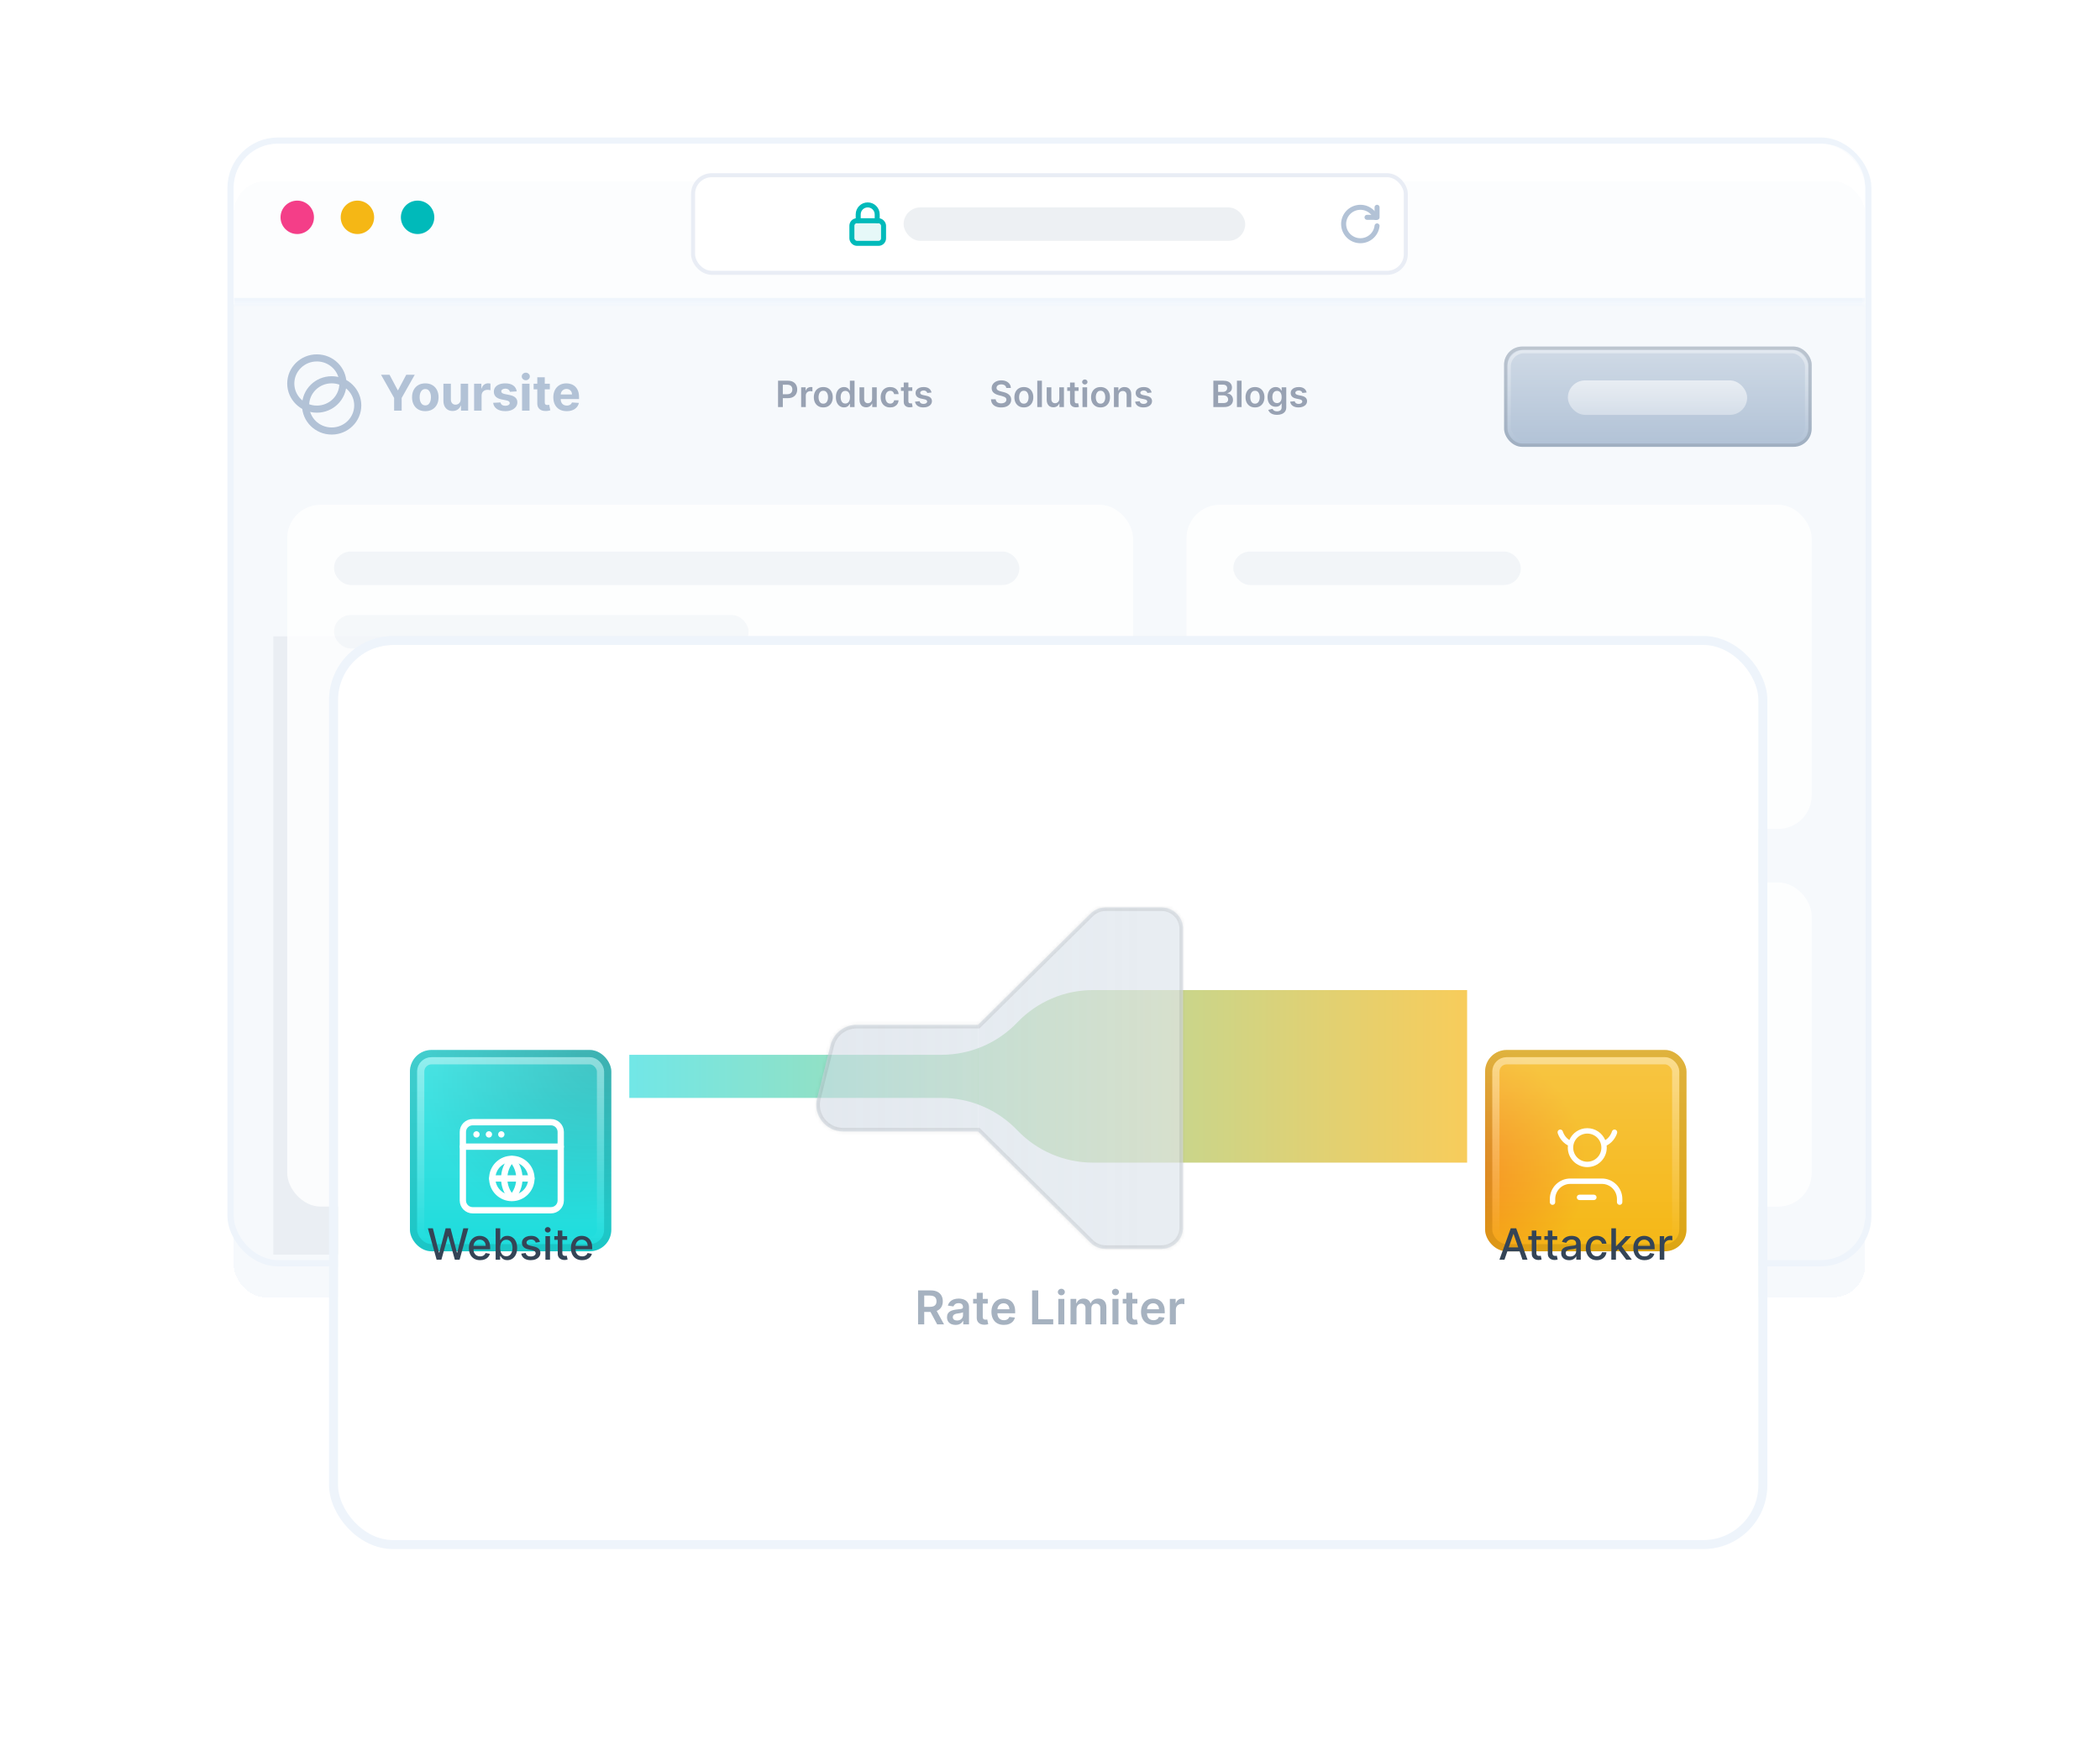 <svg width="584" height="484" viewBox="0 0 584 484" fill="none" xmlns="http://www.w3.org/2000/svg">
<g opacity="0.14" filter="url(#filter0_f_2247_3113)">
<path d="M471 177H76V349H111.835V207.498H440.222V349H471V177Z" fill="#465A71"/>
</g>
<g filter="url(#filter1_bd_2247_3113)">
<rect x="65" y="40" width="453.689" height="310.516" rx="8.974" fill="#EEF4FB" fill-opacity="0.5" shape-rendering="crispEdges"/>
</g>
<path d="M95.365 106.684C95.365 110.606 92.133 113.811 88.114 113.811C84.094 113.811 80.862 110.606 80.862 106.684C80.862 102.762 84.094 99.557 88.114 99.557C92.133 99.557 95.365 102.762 95.365 106.684Z" stroke="#B2C2D6" stroke-width="1.974"/>
<path d="M99.49 112.77C99.49 116.692 96.258 119.897 92.239 119.897C88.219 119.897 84.987 116.692 84.987 112.77C84.987 108.848 88.219 105.643 92.239 105.643C96.258 105.643 99.49 108.848 99.49 112.77Z" stroke="#B2C2D6" stroke-width="1.974"/>
<path d="M105.962 104.241H108.327L110.604 108.541H110.702L112.979 104.241H115.344L111.701 110.696V114.227H109.605V110.696L105.962 104.241ZM118.273 114.373C117.516 114.373 116.861 114.212 116.308 113.89C115.759 113.565 115.334 113.113 115.035 112.535C114.736 111.953 114.587 111.278 114.587 110.511C114.587 109.737 114.736 109.061 115.035 108.483C115.334 107.901 115.759 107.449 116.308 107.127C116.861 106.802 117.516 106.64 118.273 106.64C119.03 106.64 119.684 106.802 120.233 107.127C120.786 107.449 121.212 107.901 121.511 108.483C121.81 109.061 121.959 109.737 121.959 110.511C121.959 111.278 121.81 111.953 121.511 112.535C121.212 113.113 120.786 113.565 120.233 113.89C119.684 114.212 119.03 114.373 118.273 114.373ZM118.283 112.764C118.627 112.764 118.915 112.666 119.146 112.471C119.377 112.273 119.551 112.003 119.668 111.662C119.788 111.32 119.848 110.932 119.848 110.496C119.848 110.061 119.788 109.672 119.668 109.331C119.551 108.99 119.377 108.72 119.146 108.522C118.915 108.323 118.627 108.224 118.283 108.224C117.935 108.224 117.642 108.323 117.405 108.522C117.171 108.72 116.994 108.99 116.874 109.331C116.757 109.672 116.698 110.061 116.698 110.496C116.698 110.932 116.757 111.32 116.874 111.662C116.994 112.003 117.171 112.273 117.405 112.471C117.642 112.666 117.935 112.764 118.283 112.764ZM128.113 111.038V106.737H130.19V114.227H128.196V112.866H128.118C127.949 113.305 127.667 113.658 127.274 113.924C126.884 114.191 126.408 114.324 125.845 114.324C125.345 114.324 124.904 114.21 124.524 113.983C124.144 113.755 123.846 113.432 123.632 113.012C123.42 112.593 123.313 112.091 123.31 111.506V106.737H125.387V111.135C125.39 111.577 125.509 111.927 125.743 112.184C125.977 112.44 126.291 112.569 126.684 112.569C126.934 112.569 127.168 112.512 127.386 112.398C127.604 112.281 127.78 112.109 127.913 111.881C128.049 111.654 128.116 111.372 128.113 111.038ZM131.851 114.227V106.737H133.865V108.044H133.943C134.08 107.579 134.309 107.228 134.631 106.991C134.953 106.75 135.323 106.63 135.743 106.63C135.847 106.63 135.959 106.636 136.079 106.649C136.199 106.662 136.305 106.68 136.396 106.703V108.546C136.298 108.517 136.163 108.491 135.991 108.468C135.819 108.445 135.661 108.434 135.518 108.434C135.213 108.434 134.94 108.501 134.699 108.634C134.462 108.764 134.273 108.946 134.133 109.18C133.997 109.414 133.929 109.684 133.929 109.989V114.227H131.851ZM143.701 108.873L141.8 108.99C141.767 108.827 141.697 108.681 141.59 108.551C141.483 108.418 141.341 108.312 141.166 108.234C140.994 108.153 140.787 108.112 140.547 108.112C140.225 108.112 139.953 108.18 139.732 108.317C139.511 108.45 139.401 108.629 139.401 108.853C139.401 109.032 139.472 109.183 139.615 109.307C139.758 109.43 140.004 109.529 140.352 109.604L141.707 109.877C142.435 110.027 142.978 110.267 143.336 110.599C143.693 110.93 143.872 111.366 143.872 111.906C143.872 112.396 143.727 112.827 143.438 113.198C143.152 113.568 142.759 113.858 142.258 114.066C141.761 114.27 141.187 114.373 140.537 114.373C139.545 114.373 138.755 114.166 138.167 113.754C137.582 113.338 137.239 112.772 137.138 112.057L139.181 111.949C139.243 112.252 139.393 112.483 139.63 112.642C139.867 112.798 140.171 112.876 140.542 112.876C140.906 112.876 141.198 112.806 141.419 112.666C141.644 112.523 141.757 112.34 141.761 112.115C141.757 111.927 141.678 111.772 141.522 111.652C141.366 111.529 141.125 111.434 140.8 111.369L139.503 111.111C138.772 110.965 138.227 110.711 137.87 110.35C137.515 109.989 137.338 109.529 137.338 108.97C137.338 108.489 137.468 108.075 137.728 107.727C137.992 107.379 138.361 107.111 138.835 106.922C139.313 106.734 139.872 106.64 140.512 106.64C141.458 106.64 142.203 106.839 142.746 107.239C143.292 107.639 143.61 108.184 143.701 108.873ZM145.18 114.227V106.737H147.257V114.227H145.18ZM146.223 105.772C145.915 105.772 145.65 105.669 145.429 105.464C145.211 105.256 145.102 105.008 145.102 104.718C145.102 104.432 145.211 104.187 145.429 103.982C145.65 103.774 145.915 103.67 146.223 103.67C146.532 103.67 146.796 103.774 147.013 103.982C147.234 104.187 147.345 104.432 147.345 104.718C147.345 105.008 147.234 105.256 147.013 105.464C146.796 105.669 146.532 105.772 146.223 105.772ZM152.905 106.737V108.297H148.395V106.737H152.905ZM149.418 104.943H151.496V111.925C151.496 112.117 151.525 112.266 151.583 112.374C151.642 112.478 151.723 112.551 151.827 112.593C151.934 112.635 152.058 112.656 152.198 112.656C152.295 112.656 152.393 112.648 152.49 112.632C152.588 112.613 152.663 112.598 152.715 112.588L153.041 114.134C152.937 114.166 152.791 114.204 152.602 114.246C152.414 114.292 152.185 114.319 151.915 114.329C151.414 114.348 150.976 114.282 150.598 114.129C150.225 113.976 149.934 113.739 149.726 113.417C149.518 113.095 149.415 112.689 149.418 112.198V104.943ZM157.591 114.373C156.82 114.373 156.157 114.217 155.601 113.905C155.049 113.589 154.623 113.144 154.324 112.569C154.025 111.99 153.875 111.306 153.875 110.516C153.875 109.746 154.025 109.069 154.324 108.488C154.623 107.906 155.044 107.452 155.587 107.127C156.133 106.802 156.773 106.64 157.508 106.64C158.002 106.64 158.462 106.719 158.888 106.878C159.317 107.034 159.691 107.27 160.009 107.585C160.331 107.901 160.581 108.297 160.76 108.775C160.939 109.25 161.028 109.806 161.028 110.443V111.013H154.704V109.726H159.073C159.073 109.427 159.008 109.162 158.878 108.931C158.748 108.7 158.567 108.52 158.337 108.39C158.109 108.257 157.844 108.19 157.542 108.19C157.227 108.19 156.947 108.263 156.703 108.409C156.463 108.553 156.274 108.746 156.138 108.99C156.001 109.23 155.931 109.498 155.928 109.794V111.018C155.928 111.389 155.996 111.709 156.133 111.979C156.272 112.249 156.469 112.457 156.723 112.603C156.976 112.749 157.277 112.822 157.625 112.822C157.856 112.822 158.067 112.79 158.259 112.725C158.45 112.66 158.615 112.562 158.751 112.432C158.888 112.302 158.992 112.143 159.063 111.954L160.984 112.081C160.887 112.543 160.687 112.946 160.385 113.29C160.086 113.632 159.699 113.898 159.224 114.09C158.753 114.279 158.208 114.373 157.591 114.373Z" fill="#B2C2D6"/>
<path d="M216.373 113.227V105.905H219.119C219.681 105.905 220.153 106.01 220.534 106.219C220.918 106.429 221.208 106.718 221.403 107.085C221.601 107.449 221.7 107.864 221.7 108.329C221.7 108.798 221.601 109.215 221.403 109.58C221.205 109.945 220.913 110.232 220.527 110.442C220.141 110.649 219.666 110.753 219.101 110.753H217.281V109.662H218.922C219.251 109.662 219.52 109.605 219.73 109.491C219.94 109.376 220.095 109.219 220.195 109.019C220.297 108.819 220.348 108.589 220.348 108.329C220.348 108.069 220.297 107.84 220.195 107.642C220.095 107.444 219.939 107.291 219.726 107.181C219.517 107.069 219.246 107.013 218.915 107.013H217.699V113.227H216.373ZM222.795 113.227V107.735H224.05V108.65H224.107C224.207 108.333 224.378 108.089 224.622 107.918C224.867 107.744 225.147 107.657 225.462 107.657C225.533 107.657 225.613 107.66 225.701 107.667C225.792 107.672 225.867 107.68 225.926 107.692V108.883C225.872 108.864 225.785 108.847 225.666 108.833C225.549 108.816 225.436 108.808 225.326 108.808C225.09 108.808 224.878 108.859 224.69 108.962C224.504 109.062 224.357 109.201 224.25 109.38C224.143 109.559 224.089 109.765 224.089 109.998V113.227H222.795ZM228.955 113.334C228.419 113.334 227.954 113.216 227.561 112.98C227.168 112.744 226.863 112.414 226.646 111.99C226.431 111.565 226.324 111.07 226.324 110.502C226.324 109.935 226.431 109.438 226.646 109.012C226.863 108.585 227.168 108.254 227.561 108.018C227.954 107.782 228.419 107.664 228.955 107.664C229.492 107.664 229.956 107.782 230.35 108.018C230.743 108.254 231.047 108.585 231.261 109.012C231.478 109.438 231.587 109.935 231.587 110.502C231.587 111.07 231.478 111.565 231.261 111.99C231.047 112.414 230.743 112.744 230.35 112.98C229.956 113.216 229.492 113.334 228.955 113.334ZM228.963 112.297C229.253 112.297 229.497 112.217 229.692 112.058C229.887 111.895 230.033 111.679 230.128 111.407C230.226 111.135 230.275 110.832 230.275 110.499C230.275 110.163 230.226 109.859 230.128 109.587C230.033 109.313 229.887 109.095 229.692 108.933C229.497 108.771 229.253 108.69 228.963 108.69C228.665 108.69 228.417 108.771 228.219 108.933C228.024 109.095 227.877 109.313 227.779 109.587C227.684 109.859 227.636 110.163 227.636 110.499C227.636 110.832 227.684 111.135 227.779 111.407C227.877 111.679 228.024 111.895 228.219 112.058C228.417 112.217 228.665 112.297 228.963 112.297ZM234.723 113.323C234.292 113.323 233.905 113.212 233.565 112.991C233.224 112.769 232.954 112.447 232.757 112.025C232.559 111.603 232.46 111.091 232.46 110.488C232.46 109.878 232.56 109.363 232.76 108.944C232.963 108.522 233.236 108.204 233.579 107.989C233.922 107.772 234.305 107.664 234.727 107.664C235.048 107.664 235.313 107.719 235.52 107.828C235.728 107.935 235.892 108.065 236.014 108.218C236.135 108.368 236.229 108.51 236.296 108.643H236.35V105.905H237.647V113.227H236.375V112.361H236.296C236.229 112.495 236.133 112.637 236.006 112.787C235.88 112.935 235.713 113.061 235.506 113.166C235.299 113.271 235.038 113.323 234.723 113.323ZM235.084 112.261C235.358 112.261 235.592 112.187 235.785 112.04C235.978 111.889 236.124 111.681 236.224 111.414C236.325 111.147 236.375 110.836 236.375 110.481C236.375 110.126 236.325 109.817 236.224 109.555C236.127 109.293 235.981 109.089 235.788 108.944C235.598 108.798 235.363 108.726 235.084 108.726C234.796 108.726 234.555 108.801 234.362 108.951C234.169 109.101 234.023 109.308 233.926 109.573C233.828 109.837 233.779 110.14 233.779 110.481C233.779 110.824 233.828 111.13 233.926 111.4C234.026 111.667 234.172 111.878 234.365 112.032C234.561 112.185 234.8 112.261 235.084 112.261ZM242.526 110.917V107.735H243.821V113.227H242.566V112.251H242.509C242.385 112.558 242.181 112.809 241.897 113.005C241.616 113.2 241.269 113.298 240.857 113.298C240.497 113.298 240.179 113.218 239.902 113.059C239.628 112.896 239.414 112.662 239.259 112.354C239.104 112.044 239.026 111.67 239.026 111.232V107.735H240.321V111.031C240.321 111.379 240.416 111.656 240.607 111.861C240.797 112.066 241.048 112.168 241.357 112.168C241.548 112.168 241.733 112.122 241.912 112.029C242.09 111.936 242.237 111.798 242.351 111.614C242.468 111.428 242.526 111.196 242.526 110.917ZM247.547 113.334C246.999 113.334 246.528 113.213 246.135 112.973C245.744 112.732 245.442 112.4 245.23 111.975C245.02 111.549 244.915 111.058 244.915 110.502C244.915 109.945 245.023 109.452 245.237 109.026C245.452 108.597 245.754 108.263 246.145 108.025C246.539 107.784 247.003 107.664 247.54 107.664C247.985 107.664 248.38 107.746 248.723 107.91C249.069 108.073 249.344 108.303 249.549 108.6C249.754 108.896 249.871 109.242 249.899 109.637H248.662C248.612 109.373 248.493 109.152 248.305 108.976C248.119 108.797 247.87 108.708 247.557 108.708C247.293 108.708 247.061 108.779 246.86 108.922C246.66 109.063 246.504 109.265 246.392 109.53C246.282 109.794 246.228 110.111 246.228 110.481C246.228 110.855 246.282 111.177 246.392 111.446C246.502 111.713 246.655 111.919 246.853 112.065C247.053 112.208 247.288 112.279 247.557 112.279C247.748 112.279 247.919 112.243 248.069 112.172C248.221 112.098 248.349 111.992 248.451 111.854C248.554 111.715 248.624 111.547 248.662 111.35H249.899C249.868 111.738 249.754 112.083 249.556 112.383C249.358 112.681 249.089 112.914 248.748 113.084C248.407 113.25 248.007 113.334 247.547 113.334ZM253.704 107.735V108.736H250.547V107.735H253.704ZM251.326 106.42H252.621V111.575C252.621 111.749 252.647 111.882 252.699 111.975C252.754 112.066 252.826 112.128 252.914 112.161C253.002 112.195 253.1 112.211 253.207 112.211C253.288 112.211 253.362 112.205 253.429 112.193C253.498 112.181 253.55 112.171 253.586 112.161L253.804 113.173C253.735 113.197 253.636 113.223 253.507 113.252C253.381 113.28 253.226 113.297 253.042 113.302C252.718 113.311 252.426 113.262 252.167 113.155C251.907 113.045 251.701 112.876 251.548 112.647C251.398 112.419 251.324 112.133 251.326 111.789V106.42ZM259.048 109.187L257.868 109.315C257.835 109.196 257.776 109.084 257.693 108.979C257.612 108.875 257.502 108.79 257.364 108.726C257.226 108.661 257.056 108.629 256.856 108.629C256.587 108.629 256.36 108.687 256.177 108.804C255.996 108.921 255.906 109.072 255.909 109.258C255.906 109.418 255.965 109.548 256.084 109.648C256.206 109.748 256.406 109.83 256.685 109.895L257.621 110.095C258.141 110.207 258.527 110.384 258.78 110.627C259.035 110.871 259.163 111.189 259.166 111.582C259.163 111.928 259.062 112.233 258.862 112.497C258.664 112.759 258.389 112.964 258.036 113.112C257.683 113.26 257.278 113.334 256.82 113.334C256.148 113.334 255.607 113.193 255.197 112.912C254.787 112.628 254.543 112.234 254.464 111.729L255.726 111.607C255.784 111.855 255.905 112.042 256.091 112.168C256.277 112.295 256.519 112.358 256.817 112.358C257.124 112.358 257.371 112.295 257.557 112.168C257.745 112.042 257.839 111.886 257.839 111.7C257.839 111.543 257.779 111.413 257.657 111.31C257.538 111.208 257.352 111.129 257.099 111.074L256.163 110.878C255.636 110.768 255.246 110.583 254.994 110.324C254.741 110.061 254.616 109.73 254.618 109.33C254.616 108.991 254.708 108.698 254.893 108.45C255.082 108.2 255.343 108.007 255.676 107.871C256.012 107.733 256.4 107.664 256.838 107.664C257.482 107.664 257.988 107.801 258.358 108.075C258.73 108.349 258.96 108.72 259.048 109.187Z" fill="#98A2B3"/>
<path d="M279.831 107.918C279.797 107.605 279.657 107.362 279.409 107.188C279.163 107.014 278.844 106.927 278.451 106.927C278.174 106.927 277.937 106.969 277.739 107.052C277.541 107.136 277.39 107.249 277.285 107.392C277.18 107.535 277.127 107.698 277.124 107.882C277.124 108.034 277.159 108.167 277.228 108.279C277.3 108.391 277.396 108.486 277.518 108.565C277.639 108.641 277.774 108.705 277.922 108.758C278.069 108.81 278.218 108.854 278.368 108.89L279.055 109.062C279.331 109.126 279.597 109.213 279.852 109.323C280.11 109.432 280.34 109.57 280.542 109.737C280.747 109.904 280.909 110.106 281.028 110.341C281.147 110.577 281.207 110.854 281.207 111.171C281.207 111.6 281.097 111.978 280.878 112.304C280.659 112.628 280.342 112.882 279.927 113.066C279.515 113.247 279.016 113.337 278.429 113.337C277.86 113.337 277.365 113.249 276.946 113.073C276.528 112.896 276.202 112.639 275.966 112.301C275.732 111.962 275.606 111.55 275.587 111.064H276.892C276.911 111.319 276.99 111.531 277.128 111.7C277.266 111.869 277.446 111.996 277.668 112.079C277.892 112.162 278.142 112.204 278.419 112.204C278.707 112.204 278.96 112.161 279.176 112.075C279.396 111.987 279.567 111.866 279.691 111.711C279.815 111.553 279.878 111.37 279.881 111.16C279.878 110.97 279.822 110.812 279.713 110.688C279.603 110.562 279.449 110.457 279.251 110.374C279.056 110.288 278.827 110.212 278.565 110.145L277.732 109.93C277.129 109.775 276.652 109.541 276.302 109.226C275.954 108.909 275.78 108.488 275.78 107.964C275.78 107.533 275.897 107.155 276.13 106.831C276.366 106.507 276.687 106.255 277.092 106.076C277.497 105.895 277.956 105.805 278.469 105.805C278.988 105.805 279.443 105.895 279.834 106.076C280.227 106.255 280.536 106.504 280.76 106.824C280.984 107.141 281.1 107.505 281.107 107.918H279.831ZM284.728 113.334C284.191 113.334 283.727 113.216 283.333 112.98C282.94 112.744 282.635 112.414 282.418 111.99C282.204 111.565 282.096 111.07 282.096 110.502C282.096 109.935 282.204 109.438 282.418 109.012C282.635 108.585 282.94 108.254 283.333 108.018C283.727 107.782 284.191 107.664 284.728 107.664C285.264 107.664 285.729 107.782 286.122 108.018C286.515 108.254 286.819 108.585 287.034 109.012C287.25 109.438 287.359 109.935 287.359 110.502C287.359 111.07 287.25 111.565 287.034 111.99C286.819 112.414 286.515 112.744 286.122 112.98C285.729 113.216 285.264 113.334 284.728 113.334ZM284.735 112.297C285.026 112.297 285.269 112.217 285.464 112.058C285.66 111.895 285.805 111.679 285.9 111.407C285.998 111.135 286.047 110.832 286.047 110.499C286.047 110.163 285.998 109.859 285.9 109.587C285.805 109.313 285.66 109.095 285.464 108.933C285.269 108.771 285.026 108.69 284.735 108.69C284.437 108.69 284.189 108.771 283.991 108.933C283.796 109.095 283.649 109.313 283.551 109.587C283.456 109.859 283.408 110.163 283.408 110.499C283.408 110.832 283.456 111.135 283.551 111.407C283.649 111.679 283.796 111.895 283.991 112.058C284.189 112.217 284.437 112.297 284.735 112.297ZM289.751 105.905V113.227H288.457V105.905H289.751ZM294.582 110.917V107.735H295.876V113.227H294.622V112.251H294.564C294.44 112.558 294.237 112.809 293.953 113.005C293.672 113.2 293.325 113.298 292.913 113.298C292.553 113.298 292.235 113.218 291.958 113.059C291.684 112.896 291.47 112.662 291.315 112.354C291.16 112.044 291.082 111.67 291.082 111.232V107.735H292.376V111.031C292.376 111.379 292.472 111.656 292.662 111.861C292.853 112.066 293.103 112.168 293.413 112.168C293.604 112.168 293.789 112.122 293.967 112.029C294.146 111.936 294.293 111.798 294.407 111.614C294.524 111.428 294.582 111.196 294.582 110.917ZM299.949 107.735V108.736H296.793V107.735H299.949ZM297.572 106.42H298.866V111.575C298.866 111.749 298.892 111.882 298.945 111.975C299 112.066 299.071 112.128 299.159 112.161C299.247 112.195 299.345 112.211 299.452 112.211C299.533 112.211 299.607 112.205 299.674 112.193C299.743 112.181 299.796 112.171 299.831 112.161L300.049 113.173C299.98 113.197 299.881 113.223 299.753 113.252C299.626 113.28 299.471 113.297 299.288 113.302C298.964 113.311 298.672 113.262 298.412 113.155C298.152 113.045 297.946 112.876 297.794 112.647C297.643 112.419 297.57 112.133 297.572 111.789V106.42ZM301.032 113.227V107.735H302.326V113.227H301.032ZM301.682 106.956C301.477 106.956 301.301 106.888 301.153 106.752C301.005 106.614 300.932 106.448 300.932 106.255C300.932 106.06 301.005 105.894 301.153 105.758C301.301 105.62 301.477 105.551 301.682 105.551C301.89 105.551 302.066 105.62 302.211 105.758C302.359 105.894 302.433 106.06 302.433 106.255C302.433 106.448 302.359 106.614 302.211 106.752C302.066 106.888 301.89 106.956 301.682 106.956ZM306.052 113.334C305.516 113.334 305.051 113.216 304.658 112.98C304.264 112.744 303.959 112.414 303.743 111.99C303.528 111.565 303.421 111.07 303.421 110.502C303.421 109.935 303.528 109.438 303.743 109.012C303.959 108.585 304.264 108.254 304.658 108.018C305.051 107.782 305.516 107.664 306.052 107.664C306.588 107.664 307.053 107.782 307.446 108.018C307.84 108.254 308.143 108.585 308.358 109.012C308.575 109.438 308.683 109.935 308.683 110.502C308.683 111.07 308.575 111.565 308.358 111.99C308.143 112.414 307.84 112.744 307.446 112.98C307.053 113.216 306.588 113.334 306.052 113.334ZM306.059 112.297C306.35 112.297 306.593 112.217 306.788 112.058C306.984 111.895 307.129 111.679 307.225 111.407C307.322 111.135 307.371 110.832 307.371 110.499C307.371 110.163 307.322 109.859 307.225 109.587C307.129 109.313 306.984 109.095 306.788 108.933C306.593 108.771 306.35 108.69 306.059 108.69C305.761 108.69 305.513 108.771 305.316 108.933C305.12 109.095 304.974 109.313 304.876 109.587C304.78 109.859 304.733 110.163 304.733 110.499C304.733 110.832 304.78 111.135 304.876 111.407C304.974 111.679 305.12 111.895 305.316 112.058C305.513 112.217 305.761 112.297 306.059 112.297ZM311.076 110.009V113.227H309.782V107.735H311.019V108.668H311.083C311.209 108.361 311.411 108.117 311.687 107.935C311.966 107.754 312.31 107.664 312.72 107.664C313.099 107.664 313.429 107.745 313.711 107.907C313.994 108.069 314.214 108.304 314.369 108.611C314.526 108.919 314.603 109.292 314.601 109.73V113.227H313.307V109.93C313.307 109.563 313.211 109.276 313.021 109.069C312.832 108.861 312.571 108.758 312.238 108.758C312.011 108.758 311.81 108.808 311.634 108.908C311.46 109.006 311.323 109.147 311.222 109.333C311.125 109.519 311.076 109.744 311.076 110.009ZM320.257 109.187L319.077 109.315C319.044 109.196 318.985 109.084 318.902 108.979C318.821 108.875 318.711 108.79 318.573 108.726C318.435 108.661 318.265 108.629 318.065 108.629C317.796 108.629 317.569 108.687 317.386 108.804C317.205 108.921 317.115 109.072 317.118 109.258C317.115 109.418 317.174 109.548 317.293 109.648C317.414 109.748 317.615 109.83 317.894 109.895L318.83 110.095C319.35 110.207 319.736 110.384 319.989 110.627C320.244 110.871 320.372 111.189 320.375 111.582C320.372 111.928 320.271 112.233 320.071 112.497C319.873 112.759 319.598 112.964 319.245 113.112C318.892 113.26 318.487 113.334 318.029 113.334C317.357 113.334 316.816 113.193 316.406 112.912C315.996 112.628 315.752 112.234 315.673 111.729L316.935 111.607C316.993 111.855 317.114 112.042 317.3 112.168C317.486 112.295 317.728 112.358 318.026 112.358C318.333 112.358 318.58 112.295 318.766 112.168C318.954 112.042 319.048 111.886 319.048 111.7C319.048 111.543 318.987 111.413 318.866 111.31C318.747 111.208 318.561 111.129 318.308 111.074L317.372 110.878C316.845 110.768 316.455 110.583 316.203 110.324C315.95 110.061 315.825 109.73 315.827 109.33C315.825 108.991 315.917 108.698 316.102 108.45C316.291 108.2 316.552 108.007 316.885 107.871C317.221 107.733 317.609 107.664 318.047 107.664C318.691 107.664 319.197 107.801 319.567 108.075C319.938 108.349 320.168 108.72 320.257 109.187Z" fill="#98A2B3"/>
<path d="M337.427 113.227V105.905H340.23C340.759 105.905 341.199 105.988 341.549 106.155C341.902 106.32 342.165 106.545 342.339 106.831C342.516 107.117 342.604 107.441 342.604 107.803C342.604 108.101 342.547 108.356 342.432 108.568C342.318 108.778 342.164 108.948 341.971 109.079C341.778 109.211 341.562 109.305 341.324 109.362V109.433C341.584 109.448 341.833 109.528 342.071 109.673C342.312 109.816 342.508 110.019 342.661 110.281C342.814 110.543 342.89 110.86 342.89 111.232C342.89 111.611 342.798 111.951 342.614 112.254C342.431 112.554 342.155 112.792 341.785 112.966C341.416 113.14 340.951 113.227 340.391 113.227H337.427ZM338.753 112.118H340.18C340.661 112.118 341.008 112.027 341.22 111.843C341.435 111.657 341.542 111.419 341.542 111.128C341.542 110.911 341.488 110.716 341.381 110.542C341.274 110.365 341.121 110.227 340.923 110.127C340.726 110.024 340.49 109.973 340.216 109.973H338.753V112.118ZM338.753 109.019H340.065C340.294 109.019 340.5 108.977 340.684 108.894C340.867 108.808 341.012 108.687 341.117 108.532C341.224 108.375 341.277 108.189 341.277 107.975C341.277 107.691 341.177 107.458 340.977 107.274C340.779 107.091 340.485 106.999 340.094 106.999H338.753V109.019ZM345.281 105.905V113.227H343.986V105.905H345.281ZM349.007 113.334C348.47 113.334 348.006 113.216 347.612 112.98C347.219 112.744 346.914 112.414 346.697 111.99C346.483 111.565 346.375 111.07 346.375 110.502C346.375 109.935 346.483 109.438 346.697 109.012C346.914 108.585 347.219 108.254 347.612 108.018C348.006 107.782 348.47 107.664 349.007 107.664C349.543 107.664 350.008 107.782 350.401 108.018C350.794 108.254 351.098 108.585 351.313 109.012C351.53 109.438 351.638 109.935 351.638 110.502C351.638 111.07 351.53 111.565 351.313 111.99C351.098 112.414 350.794 112.744 350.401 112.98C350.008 113.216 349.543 113.334 349.007 113.334ZM349.014 112.297C349.305 112.297 349.548 112.217 349.743 112.058C349.939 111.895 350.084 111.679 350.179 111.407C350.277 111.135 350.326 110.832 350.326 110.499C350.326 110.163 350.277 109.859 350.179 109.587C350.084 109.313 349.939 109.095 349.743 108.933C349.548 108.771 349.305 108.69 349.014 108.69C348.716 108.69 348.468 108.771 348.27 108.933C348.075 109.095 347.928 109.313 347.831 109.587C347.735 109.859 347.688 110.163 347.688 110.499C347.688 110.832 347.735 111.135 347.831 111.407C347.928 111.679 348.075 111.895 348.27 112.058C348.468 112.217 348.716 112.297 349.014 112.297ZM355.125 115.4C354.66 115.4 354.261 115.337 353.927 115.211C353.593 115.087 353.325 114.92 353.123 114.71C352.92 114.5 352.779 114.268 352.701 114.013L353.866 113.731C353.919 113.838 353.995 113.944 354.095 114.049C354.195 114.156 354.33 114.244 354.499 114.313C354.671 114.385 354.886 114.421 355.146 114.421C355.513 114.421 355.817 114.331 356.058 114.153C356.298 113.976 356.419 113.685 356.419 113.28V112.24H356.354C356.288 112.373 356.19 112.51 356.061 112.651C355.935 112.792 355.767 112.91 355.557 113.005C355.35 113.1 355.089 113.148 354.774 113.148C354.352 113.148 353.97 113.049 353.627 112.851C353.286 112.651 353.014 112.353 352.811 111.957C352.611 111.559 352.511 111.061 352.511 110.463C352.511 109.86 352.611 109.351 352.811 108.936C353.014 108.519 353.287 108.204 353.63 107.989C353.973 107.772 354.356 107.664 354.778 107.664C355.1 107.664 355.364 107.719 355.571 107.828C355.781 107.935 355.948 108.065 356.072 108.218C356.196 108.368 356.29 108.51 356.354 108.643H356.426V107.735H357.702V113.316C357.702 113.785 357.59 114.174 357.366 114.481C357.142 114.789 356.836 115.019 356.447 115.171C356.059 115.324 355.618 115.4 355.125 115.4ZM355.135 112.133C355.409 112.133 355.643 112.066 355.836 111.932C356.029 111.799 356.176 111.607 356.276 111.357C356.376 111.107 356.426 110.806 356.426 110.456C356.426 110.11 356.376 109.808 356.276 109.548C356.178 109.288 356.033 109.087 355.84 108.944C355.649 108.798 355.414 108.726 355.135 108.726C354.847 108.726 354.606 108.801 354.413 108.951C354.22 109.101 354.075 109.307 353.977 109.569C353.879 109.829 353.83 110.125 353.83 110.456C353.83 110.792 353.879 111.086 353.977 111.339C354.077 111.589 354.224 111.785 354.417 111.925C354.612 112.063 354.852 112.133 355.135 112.133ZM363.369 109.187L362.189 109.315C362.156 109.196 362.097 109.084 362.014 108.979C361.933 108.875 361.823 108.79 361.685 108.726C361.547 108.661 361.377 108.629 361.177 108.629C360.908 108.629 360.681 108.687 360.498 108.804C360.317 108.921 360.227 109.072 360.23 109.258C360.227 109.418 360.286 109.548 360.405 109.648C360.526 109.748 360.727 109.83 361.006 109.895L361.942 110.095C362.462 110.207 362.848 110.384 363.101 110.627C363.356 110.871 363.484 111.189 363.487 111.582C363.484 111.928 363.383 112.233 363.183 112.497C362.985 112.759 362.71 112.964 362.357 113.112C362.004 113.26 361.599 113.334 361.141 113.334C360.469 113.334 359.928 113.193 359.518 112.912C359.108 112.628 358.864 112.234 358.785 111.729L360.047 111.607C360.105 111.855 360.226 112.042 360.412 112.168C360.598 112.295 360.84 112.358 361.138 112.358C361.445 112.358 361.692 112.295 361.878 112.168C362.066 112.042 362.16 111.886 362.16 111.7C362.16 111.543 362.1 111.413 361.978 111.31C361.859 111.208 361.673 111.129 361.42 111.074L360.484 110.878C359.957 110.768 359.567 110.583 359.315 110.324C359.062 110.061 358.937 109.73 358.939 109.33C358.937 108.991 359.029 108.698 359.214 108.45C359.403 108.2 359.664 108.007 359.997 107.871C360.333 107.733 360.721 107.664 361.159 107.664C361.803 107.664 362.309 107.801 362.679 108.075C363.05 108.349 363.28 108.72 363.369 109.187Z" fill="#98A2B3"/>
<g filter="url(#filter2_d_2247_3113)">
<rect x="418.281" y="95.781" width="85.531" height="27.891" rx="5.034" fill="#B1C2D6"/>
<rect x="418.281" y="95.781" width="85.531" height="27.891" rx="5.034" fill="url(#paint0_linear_2247_3113)" fill-opacity="0.4"/>
<rect x="418.746" y="96.246" width="84.602" height="26.961" rx="4.569" stroke="black" stroke-opacity="0.1" stroke-width="0.93"/>
<rect opacity="0.6" x="436.016" y="105.189" width="49.858" height="9.588" rx="4.794" fill="url(#paint1_linear_2247_3113)"/>
<rect x="419.676" y="97.176" width="82.742" height="25.102" rx="4.184" stroke="url(#paint2_linear_2247_3113)" stroke-opacity="0.4" stroke-width="0.93"/>
</g>
<rect x="64.125" y="39.125" width="455.439" height="312.267" rx="13.131" stroke="url(#paint3_radial_2247_3113)" stroke-width="1.751"/>
<mask id="path-14-inside-1_2247_3113" fill="white">
<path d="M65 52.086C65 45.411 70.411 40 77.086 40H506.603C513.278 40 518.689 45.411 518.689 52.086V84.625H65V52.086Z"/>
</mask>
<path d="M65 52.086C65 45.411 70.411 40 77.086 40H506.603C513.278 40 518.689 45.411 518.689 52.086V84.625H65V52.086Z" fill="white" fill-opacity="0.7"/>
<path d="M65 40H518.689H65ZM518.689 86.373H65V82.877H518.689V86.373ZM65 84.625V40V84.625ZM518.689 40V84.625V40Z" fill="#EFF5FC" mask="url(#path-14-inside-1_2247_3113)"/>
<circle cx="82.664" cy="60.453" r="4.648" fill="#F43E88"/>
<circle cx="99.398" cy="60.453" r="4.648" fill="#F5B715"/>
<circle cx="116.133" cy="60.453" r="4.648" fill="#00BABA"/>
<rect x="192.739" y="48.739" width="198.21" height="27.147" rx="5.206" fill="white" stroke="#E9EDF5" stroke-width="1.116"/>
<path d="M382.953 62.836C382.689 65.159 380.735 66.925 378.39 66.96C376.045 66.996 374.038 65.289 373.704 62.975C373.37 60.661 374.813 58.459 377.073 57.834C379.333 57.209 381.707 58.354 382.617 60.509" stroke="#B2C2D6" stroke-width="1.395" stroke-linecap="round" stroke-linejoin="round"/>
<path d="M382.953 57.664V60.453H380.164" stroke="#B2C2D6" stroke-width="1.395" stroke-linecap="round" stroke-linejoin="round"/>
<rect x="236.906" y="61.402" width="8.805" height="6.289" rx="1.395" fill="#E6F8F8" stroke="#00BABA" stroke-width="1.395" stroke-linecap="round" stroke-linejoin="round"/>
<path d="M238.664 61.402V59.641C238.664 58.183 239.847 57 241.305 57V57C242.764 57 243.947 58.183 243.947 59.641V59.641V61.402" stroke="#00BABA" stroke-width="1.395" stroke-linecap="round" stroke-linejoin="round"/>
<rect opacity="0.12" x="251.289" y="57.697" width="95" height="9.297" rx="4.648" fill="#647E9A"/>
<g opacity="0.8">
<rect x="329.961" y="140.406" width="173.852" height="90.18" rx="9.297" fill="white"/>
<rect opacity="0.3" x="342.977" y="153.422" width="79.953" height="9.297" rx="4.648" fill="#D1DBE8"/>
</g>
<g opacity="0.8">
<rect x="329.961" y="245.461" width="173.852" height="90.18" rx="9.297" fill="white"/>
<rect opacity="0.2" x="342.977" y="258.477" width="79.953" height="9.297" rx="4.648" fill="#D1DBE8"/>
</g>
<g opacity="0.8">
<rect x="79.875" y="140.406" width="235.211" height="195.235" rx="9.297" fill="white"/>
<rect opacity="0.3" x="92.891" y="153.422" width="190.586" height="9.297" rx="4.648" fill="#D1DBE8"/>
<rect opacity="0.2" x="92.891" y="171.086" width="115.282" height="9.297" rx="4.648" fill="#D1DBE8"/>
</g>
<g filter="url(#filter3_bd_2247_3113)">
<g clip-path="url(#clip0_2247_3113)">
<rect x="94" y="166" width="395" height="249" rx="15.332" fill="white"/>
<g filter="url(#filter4_dd_2247_3113)">
<rect x="413" y="258" width="56" height="56" rx="6" fill="url(#paint4_radial_2247_3113)"/>
<rect x="413" y="258" width="56" height="56" rx="6" fill="url(#paint5_linear_2247_3113)" fill-opacity="0.2"/>
<rect x="414" y="259" width="54" height="54" rx="5" stroke="black" stroke-opacity="0.1" stroke-width="2"/>
<g filter="url(#filter5_d_2247_3113)">
<path fill-rule="evenodd" clip-rule="evenodd" d="M436.431 279.045C437.257 277.108 439.178 275.75 441.417 275.75C443.666 275.75 445.595 277.121 446.414 279.073C447.038 278.696 447.472 278.192 447.767 277.732C447.957 277.435 448.085 277.163 448.165 276.968C448.204 276.871 448.231 276.794 448.248 276.744C448.256 276.72 448.261 276.702 448.264 276.691L448.267 276.682C448.375 276.284 448.786 276.048 449.185 276.155C449.585 276.262 449.822 276.673 449.715 277.073L449.714 277.076L449.713 277.08L449.711 277.089L449.702 277.119C449.695 277.143 449.685 277.175 449.672 277.214C449.646 277.293 449.607 277.402 449.554 277.534C449.447 277.797 449.279 278.153 449.03 278.541C448.59 279.228 447.883 280.034 446.801 280.571C446.822 280.766 446.833 280.965 446.833 281.167C446.833 284.158 444.408 286.583 441.417 286.583C438.425 286.583 436 284.158 436 281.167C436 280.956 436.012 280.748 436.035 280.543C434.984 280.007 434.293 279.216 433.86 278.541C433.612 278.153 433.444 277.796 433.337 277.534C433.283 277.402 433.244 277.293 433.218 277.214C433.205 277.175 433.195 277.143 433.188 277.119L433.18 277.089L433.177 277.08L433.176 277.076L433.176 277.074C433.176 277.074 434.385 276.749 433.175 277.073C433.068 276.673 433.305 276.262 433.705 276.155C434.105 276.048 434.515 276.284 434.623 276.682L434.626 276.691C434.629 276.702 434.634 276.719 434.643 276.744C434.659 276.794 434.686 276.871 434.726 276.968C434.805 277.163 434.933 277.435 435.123 277.731C435.411 278.181 435.832 278.671 436.431 279.045ZM441.417 277.25C439.254 277.25 437.5 279.004 437.5 281.167C437.5 283.33 439.254 285.083 441.417 285.083C443.58 285.083 445.333 283.33 445.333 281.167C445.333 279.004 443.58 277.25 441.417 277.25Z" fill="white"/>
<path d="M431 295.458C431 292.306 433.556 289.75 436.708 289.75H445.458C448.611 289.75 451.167 292.306 451.167 295.458V296.333C451.167 296.748 450.831 297.083 450.417 297.083C450.002 297.083 449.667 296.748 449.667 296.333V295.458C449.667 293.134 447.783 291.25 445.458 291.25H436.708C434.384 291.25 432.5 293.134 432.5 295.458V296.333C432.5 296.748 432.164 297.083 431.75 297.083C431.336 297.083 431 296.748 431 296.333V295.458Z" fill="white"/>
<path d="M438.5 295C438.5 294.586 438.835 294.25 439.25 294.25H443.25C443.664 294.25 444 294.586 444 295C444 295.414 443.664 295.75 443.25 295.75H439.25C438.835 295.75 438.5 295.414 438.5 295Z" fill="white"/>
</g>
<rect opacity="0.4" x="416" y="261" width="50" height="50" rx="3" stroke="url(#paint6_linear_2247_3113)" stroke-width="2"/>
</g>
<g filter="url(#filter6_dd_2247_3113)">
<rect x="114" y="258" width="56" height="56" rx="6" fill="url(#paint7_radial_2247_3113)"/>
<rect x="114" y="258" width="56" height="56" rx="6" fill="url(#paint8_linear_2247_3113)" fill-opacity="0.2"/>
<rect x="115" y="259" width="54" height="54" rx="5" stroke="black" stroke-opacity="0.1" stroke-width="2"/>
<g filter="url(#filter7_d_2247_3113)">
<path fill-rule="evenodd" clip-rule="evenodd" d="M153.219 298.584H131.441C129.937 298.584 128.719 297.366 128.719 295.862V276.806C128.719 275.302 129.937 274.084 131.441 274.084H153.219C154.723 274.084 155.941 275.302 155.941 276.806V295.862C155.941 297.366 154.723 298.584 153.219 298.584Z" stroke="white" stroke-width="1.75" stroke-linecap="round" stroke-linejoin="round"/>
<path d="M128.719 280.89H155.941" stroke="white" stroke-width="1.75" stroke-linecap="round" stroke-linejoin="round"/>
<path d="M132.501 277.473C132.497 277.473 132.494 277.475 132.494 277.479C132.494 277.483 132.497 277.486 132.501 277.486C132.505 277.486 132.508 277.483 132.508 277.479C132.508 277.475 132.505 277.473 132.501 277.473" stroke="white" stroke-width="1.75" stroke-linecap="round" stroke-linejoin="round"/>
<path d="M135.962 277.473C135.958 277.473 135.955 277.475 135.955 277.479C135.955 277.483 135.959 277.486 135.962 277.486C135.966 277.486 135.969 277.483 135.969 277.479C135.969 277.475 135.966 277.473 135.962 277.473" stroke="white" stroke-width="1.75" stroke-linecap="round" stroke-linejoin="round"/>
<path d="M139.415 277.473C139.411 277.473 139.408 277.475 139.408 277.479C139.408 277.483 139.411 277.486 139.415 277.486C139.419 277.486 139.422 277.483 139.422 277.479C139.422 277.475 139.419 277.473 139.415 277.473" stroke="white" stroke-width="1.75" stroke-linecap="round" stroke-linejoin="round"/>
<path fill-rule="evenodd" clip-rule="evenodd" d="M142.328 295.121C145.151 292.14 145.151 287.334 142.328 284.354C139.505 287.333 139.505 292.14 142.328 295.121Z" stroke="white" stroke-width="1.75" stroke-linecap="round" stroke-linejoin="round"/>
<path fill-rule="evenodd" clip-rule="evenodd" d="M142.335 295.182C145.349 295.182 147.78 292.751 147.78 289.737C147.78 286.724 145.349 284.293 142.335 284.293C139.322 284.293 136.891 286.724 136.891 289.737C136.891 292.751 139.322 295.182 142.335 295.182Z" stroke="white" stroke-width="1.75" stroke-linecap="round" stroke-linejoin="round"/>
<path d="M147.78 289.737H136.891" stroke="white" stroke-width="1.75" stroke-linecap="round" stroke-linejoin="round"/>
</g>
<rect opacity="0.4" x="117" y="261" width="50" height="50" rx="3" stroke="url(#paint9_linear_2247_3113)" stroke-width="2"/>
</g>
<path d="M121.418 337L118.997 328.273H120.382L122.082 335.031H122.163L123.932 328.273H125.304L127.072 335.036H127.153L128.849 328.273H130.239L127.814 337H126.489L124.652 330.463H124.584L122.747 337H121.418ZM133.513 337.132C132.869 337.132 132.313 336.994 131.847 336.719C131.384 336.44 131.026 336.05 130.773 335.547C130.523 335.041 130.398 334.449 130.398 333.77C130.398 333.099 130.523 332.509 130.773 331.997C131.026 331.486 131.379 331.087 131.83 330.8C132.285 330.513 132.816 330.369 133.424 330.369C133.793 330.369 134.151 330.43 134.498 330.553C134.844 330.675 135.156 330.866 135.431 331.128C135.707 331.389 135.924 331.729 136.083 332.146C136.242 332.561 136.322 333.065 136.322 333.659V334.111H131.119V333.156H135.073C135.073 332.821 135.005 332.524 134.869 332.266C134.732 332.004 134.54 331.798 134.293 331.648C134.049 331.497 133.762 331.422 133.433 331.422C133.075 331.422 132.762 331.51 132.495 331.686C132.231 331.859 132.026 332.087 131.881 332.368C131.739 332.646 131.668 332.949 131.668 333.276V334.021C131.668 334.459 131.745 334.831 131.898 335.138C132.055 335.445 132.272 335.679 132.55 335.841C132.829 336 133.154 336.08 133.526 336.08C133.768 336.08 133.988 336.045 134.187 335.977C134.386 335.906 134.558 335.801 134.702 335.662C134.847 335.523 134.958 335.351 135.035 335.146L136.241 335.364C136.144 335.719 135.971 336.03 135.721 336.297C135.474 336.561 135.163 336.767 134.788 336.915C134.415 337.06 133.991 337.132 133.513 337.132ZM137.838 337V328.273H139.112V331.516H139.189C139.262 331.379 139.369 331.222 139.508 331.043C139.647 330.864 139.841 330.707 140.088 330.574C140.335 330.438 140.662 330.369 141.068 330.369C141.596 330.369 142.068 330.503 142.483 330.77C142.897 331.037 143.223 331.422 143.458 331.925C143.697 332.428 143.816 333.033 143.816 333.74C143.816 334.447 143.699 335.054 143.463 335.56C143.227 336.062 142.903 336.45 142.491 336.723C142.079 336.993 141.609 337.128 141.081 337.128C140.683 337.128 140.358 337.061 140.105 336.928C139.855 336.794 139.659 336.638 139.517 336.459C139.375 336.28 139.265 336.121 139.189 335.982H139.082V337H137.838ZM139.086 333.727C139.086 334.187 139.153 334.591 139.287 334.938C139.42 335.284 139.613 335.555 139.866 335.751C140.119 335.945 140.429 336.041 140.795 336.041C141.176 336.041 141.494 335.94 141.75 335.739C142.005 335.534 142.199 335.257 142.329 334.908C142.463 334.558 142.529 334.165 142.529 333.727C142.529 333.295 142.464 332.908 142.333 332.564C142.206 332.22 142.012 331.949 141.754 331.75C141.498 331.551 141.179 331.452 140.795 331.452C140.426 331.452 140.113 331.547 139.858 331.737C139.605 331.928 139.413 332.193 139.282 332.534C139.152 332.875 139.086 333.273 139.086 333.727ZM150.152 332.053L148.997 332.257C148.949 332.109 148.872 331.969 148.767 331.835C148.665 331.702 148.526 331.592 148.349 331.507C148.173 331.422 147.953 331.379 147.689 331.379C147.328 331.379 147.027 331.46 146.786 331.622C146.544 331.781 146.423 331.987 146.423 332.24C146.423 332.459 146.504 332.635 146.666 332.768C146.828 332.902 147.089 333.011 147.45 333.097L148.49 333.335C149.092 333.474 149.541 333.689 149.837 333.979C150.132 334.268 150.28 334.645 150.28 335.108C150.28 335.5 150.166 335.849 149.939 336.156C149.714 336.46 149.401 336.699 148.997 336.872C148.597 337.045 148.132 337.132 147.604 337.132C146.871 337.132 146.273 336.976 145.81 336.663C145.347 336.348 145.063 335.901 144.957 335.321L146.189 335.134C146.266 335.455 146.423 335.697 146.662 335.862C146.901 336.024 147.212 336.105 147.595 336.105C148.013 336.105 148.347 336.018 148.597 335.845C148.847 335.669 148.972 335.455 148.972 335.202C148.972 334.997 148.895 334.825 148.741 334.686C148.591 334.547 148.359 334.442 148.047 334.371L146.939 334.128C146.328 333.989 145.876 333.767 145.584 333.463C145.294 333.159 145.149 332.774 145.149 332.308C145.149 331.922 145.257 331.584 145.473 331.294C145.689 331.004 145.987 330.778 146.368 330.616C146.749 330.452 147.185 330.369 147.676 330.369C148.384 330.369 148.94 330.523 149.347 330.83C149.753 331.134 150.021 331.541 150.152 332.053ZM151.681 337V330.455H152.955V337H151.681ZM152.324 329.445C152.103 329.445 151.912 329.371 151.753 329.223C151.597 329.072 151.519 328.893 151.519 328.686C151.519 328.476 151.597 328.297 151.753 328.149C151.912 327.999 152.103 327.923 152.324 327.923C152.546 327.923 152.735 327.999 152.891 328.149C153.05 328.297 153.13 328.476 153.13 328.686C153.13 328.893 153.05 329.072 152.891 329.223C152.735 329.371 152.546 329.445 152.324 329.445ZM157.724 330.455V331.477H154.149V330.455H157.724ZM155.108 328.886H156.382V335.078C156.382 335.325 156.419 335.511 156.493 335.636C156.567 335.759 156.662 335.842 156.778 335.888C156.898 335.93 157.027 335.952 157.166 335.952C157.268 335.952 157.358 335.945 157.435 335.93C157.511 335.916 157.571 335.905 157.614 335.896L157.844 336.949C157.77 336.977 157.665 337.006 157.528 337.034C157.392 337.065 157.222 337.082 157.017 337.085C156.682 337.091 156.369 337.031 156.08 336.906C155.79 336.781 155.555 336.588 155.376 336.327C155.197 336.065 155.108 335.737 155.108 335.342V328.886ZM161.885 337.132C161.24 337.132 160.684 336.994 160.218 336.719C159.755 336.44 159.397 336.05 159.145 335.547C158.895 335.041 158.77 334.449 158.77 333.77C158.77 333.099 158.895 332.509 159.145 331.997C159.397 331.486 159.75 331.087 160.201 330.8C160.656 330.513 161.187 330.369 161.795 330.369C162.164 330.369 162.522 330.43 162.869 330.553C163.216 330.675 163.527 330.866 163.802 331.128C164.078 331.389 164.295 331.729 164.454 332.146C164.613 332.561 164.693 333.065 164.693 333.659V334.111H159.49V333.156H163.444C163.444 332.821 163.376 332.524 163.24 332.266C163.103 332.004 162.912 331.798 162.664 331.648C162.42 331.497 162.133 331.422 161.804 331.422C161.446 331.422 161.133 331.51 160.866 331.686C160.602 331.859 160.397 332.087 160.252 332.368C160.11 332.646 160.039 332.949 160.039 333.276V334.021C160.039 334.459 160.116 334.831 160.27 335.138C160.426 335.445 160.643 335.679 160.922 335.841C161.2 336 161.525 336.08 161.897 336.08C162.139 336.08 162.359 336.045 162.558 335.977C162.757 335.906 162.929 335.801 163.074 335.662C163.218 335.523 163.329 335.351 163.406 335.146L164.612 335.364C164.515 335.719 164.342 336.03 164.092 336.297C163.845 336.561 163.534 336.767 163.159 336.915C162.787 337.06 162.362 337.132 161.885 337.132Z" fill="#344456"/>
<path d="M418.385 337H416.988L420.128 328.273H421.65L424.79 337H423.393L420.925 329.858H420.857L418.385 337ZM418.62 333.582H423.154V334.69H418.62V333.582ZM428.594 330.455V331.477H425.018V330.455H428.594ZM425.977 328.886H427.251V335.078C427.251 335.325 427.288 335.511 427.362 335.636C427.436 335.759 427.531 335.842 427.648 335.888C427.767 335.93 427.896 335.952 428.035 335.952C428.138 335.952 428.227 335.945 428.304 335.93C428.381 335.916 428.44 335.905 428.483 335.896L428.713 336.949C428.639 336.977 428.534 337.006 428.398 337.034C428.261 337.065 428.091 337.082 427.886 337.085C427.551 337.091 427.238 337.031 426.949 336.906C426.659 336.781 426.425 336.588 426.246 336.327C426.067 336.065 425.977 335.737 425.977 335.342V328.886ZM433.058 330.455V331.477H429.483V330.455H433.058ZM430.442 328.886H431.716V335.078C431.716 335.325 431.753 335.511 431.827 335.636C431.901 335.759 431.996 335.842 432.112 335.888C432.232 335.93 432.361 335.952 432.5 335.952C432.602 335.952 432.692 335.945 432.769 335.93C432.845 335.916 432.905 335.905 432.948 335.896L433.178 336.949C433.104 336.977 432.999 337.006 432.862 337.034C432.726 337.065 432.556 337.082 432.351 337.085C432.016 337.091 431.703 337.031 431.414 336.906C431.124 336.781 430.889 336.588 430.71 336.327C430.531 336.065 430.442 335.737 430.442 335.342V328.886ZM436.373 337.145C435.958 337.145 435.583 337.068 435.248 336.915C434.912 336.759 434.647 336.533 434.451 336.237C434.258 335.942 434.161 335.58 434.161 335.151C434.161 334.781 434.232 334.477 434.374 334.239C434.516 334 434.708 333.811 434.949 333.672C435.191 333.533 435.461 333.428 435.759 333.357C436.057 333.286 436.361 333.232 436.671 333.195C437.063 333.149 437.381 333.112 437.626 333.084C437.87 333.053 438.047 333.003 438.158 332.935C438.269 332.866 438.324 332.756 438.324 332.602V332.572C438.324 332.2 438.219 331.912 438.009 331.707C437.802 331.503 437.492 331.401 437.08 331.401C436.651 331.401 436.313 331.496 436.066 331.686C435.822 331.874 435.653 332.082 435.559 332.312L434.361 332.04C434.503 331.642 434.711 331.321 434.983 331.077C435.259 330.83 435.576 330.651 435.934 330.54C436.292 330.426 436.668 330.369 437.063 330.369C437.324 330.369 437.601 330.401 437.894 330.463C438.189 330.523 438.465 330.634 438.721 330.795C438.979 330.957 439.191 331.189 439.356 331.49C439.52 331.788 439.603 332.176 439.603 332.653V337H438.358V336.105H438.307C438.225 336.27 438.101 336.432 437.937 336.591C437.772 336.75 437.56 336.882 437.302 336.987C437.043 337.092 436.733 337.145 436.373 337.145ZM436.65 336.122C437.002 336.122 437.303 336.053 437.553 335.913C437.806 335.774 437.998 335.592 438.128 335.368C438.262 335.141 438.329 334.898 438.329 334.639V333.795C438.283 333.841 438.195 333.884 438.064 333.923C437.937 333.96 437.79 333.993 437.626 334.021C437.461 334.047 437.3 334.071 437.144 334.094C436.988 334.114 436.857 334.131 436.752 334.145C436.505 334.176 436.279 334.229 436.074 334.303C435.873 334.376 435.711 334.483 435.589 334.622C435.469 334.759 435.41 334.94 435.41 335.168C435.41 335.483 435.526 335.722 435.759 335.884C435.992 336.043 436.289 336.122 436.65 336.122ZM444.057 337.132C443.423 337.132 442.878 336.989 442.421 336.702C441.966 336.412 441.617 336.013 441.372 335.504C441.128 334.996 441.006 334.413 441.006 333.757C441.006 333.092 441.131 332.506 441.381 331.997C441.631 331.486 441.983 331.087 442.438 330.8C442.892 330.513 443.428 330.369 444.044 330.369C444.541 330.369 444.985 330.462 445.374 330.646C445.763 330.828 446.077 331.084 446.316 331.413C446.557 331.743 446.7 332.128 446.746 332.568H445.506C445.438 332.261 445.281 331.997 445.037 331.776C444.796 331.554 444.472 331.443 444.066 331.443C443.71 331.443 443.399 331.537 443.132 331.724C442.868 331.909 442.662 332.173 442.514 332.517C442.367 332.858 442.293 333.261 442.293 333.727C442.293 334.205 442.365 334.616 442.51 334.963C442.655 335.31 442.86 335.578 443.124 335.768C443.391 335.959 443.705 336.054 444.066 336.054C444.307 336.054 444.526 336.01 444.722 335.922C444.921 335.831 445.087 335.702 445.22 335.534C445.357 335.366 445.452 335.165 445.506 334.929H446.746C446.7 335.352 446.563 335.73 446.333 336.062C446.102 336.395 445.794 336.656 445.408 336.847C445.024 337.037 444.574 337.132 444.057 337.132ZM449.28 334.78L449.272 333.224H449.493L452.101 330.455H453.627L450.653 333.608H450.452L449.28 334.78ZM448.108 337V328.273H449.383V337H448.108ZM452.242 337L449.898 333.889L450.776 332.999L453.806 337H452.242ZM457.34 337.132C456.695 337.132 456.139 336.994 455.673 336.719C455.21 336.44 454.852 336.05 454.6 335.547C454.35 335.041 454.225 334.449 454.225 333.77C454.225 333.099 454.35 332.509 454.6 331.997C454.852 331.486 455.205 331.087 455.656 330.8C456.111 330.513 456.642 330.369 457.25 330.369C457.619 330.369 457.977 330.43 458.324 330.553C458.671 330.675 458.982 330.866 459.257 331.128C459.533 331.389 459.75 331.729 459.909 332.146C460.068 332.561 460.148 333.065 460.148 333.659V334.111H454.945V333.156H458.899C458.899 332.821 458.831 332.524 458.695 332.266C458.558 332.004 458.367 331.798 458.119 331.648C457.875 331.497 457.588 331.422 457.259 331.422C456.901 331.422 456.588 331.51 456.321 331.686C456.057 331.859 455.852 332.087 455.708 332.368C455.566 332.646 455.494 332.949 455.494 333.276V334.021C455.494 334.459 455.571 334.831 455.725 335.138C455.881 335.445 456.098 335.679 456.377 335.841C456.655 336 456.98 336.08 457.352 336.08C457.594 336.08 457.814 336.045 458.013 335.977C458.212 335.906 458.384 335.801 458.529 335.662C458.673 335.523 458.784 335.351 458.861 335.146L460.067 335.364C459.97 335.719 459.797 336.03 459.547 336.297C459.3 336.561 458.989 336.767 458.614 336.915C458.242 337.06 457.817 337.132 457.34 337.132ZM461.562 337V330.455H462.793V331.494H462.861C462.981 331.142 463.191 330.865 463.492 330.663C463.796 330.459 464.14 330.357 464.523 330.357C464.603 330.357 464.697 330.359 464.805 330.365C464.915 330.371 465.002 330.378 465.064 330.386V331.605C465.013 331.591 464.922 331.575 464.792 331.558C464.661 331.538 464.53 331.528 464.4 331.528C464.099 331.528 463.83 331.592 463.594 331.72C463.361 331.845 463.177 332.02 463.04 332.244C462.904 332.466 462.836 332.719 462.836 333.003V337H461.562Z" fill="#344456"/>
<path fill-rule="evenodd" clip-rule="evenodd" d="M408 310L408 262L303.946 262C295.997 262 288.394 265.252 282.904 271C277.413 276.748 269.81 280 261.862 280L175 280L175 292L261.861 292C269.81 292 277.413 295.252 282.904 301C288.394 306.748 295.997 310 303.946 310L408 310Z" fill="url(#paint10_linear_2247_3113)" fill-opacity="0.7"/>
<g filter="url(#filter8_b_2247_3113)">
<mask id="path-52-inside-2_2247_3113" fill="white">
<path fill-rule="evenodd" clip-rule="evenodd" d="M271.999 271.656L303.242 240.74C304.37 239.623 305.894 239 307.484 239L323 239C326.312 239 329 241.66 329 244.938L329 328.063C329 331.34 326.312 334 323 334L307.484 334C305.894 334 304.364 333.377 303.242 332.26L271.999 301.344"/>
<path fill-rule="evenodd" clip-rule="evenodd" d="M271.999 301.344L234.505 301.344C229.627 301.344 226.045 296.807 227.227 292.123L230.977 277.279C231.811 273.978 234.811 271.656 238.255 271.656L271.999 271.656"/>
</mask>
<path fill-rule="evenodd" clip-rule="evenodd" d="M271.999 271.656L303.242 240.74C304.37 239.623 305.894 239 307.484 239L323 239C326.312 239 329 241.66 329 244.938L329 328.063C329 331.34 326.312 334 323 334L307.484 334C305.894 334 304.364 333.377 303.242 332.26L271.999 301.344" fill="#D0DAE4" fill-opacity="0.6"/>
<path fill-rule="evenodd" clip-rule="evenodd" d="M271.999 271.656L303.242 240.74C304.37 239.623 305.894 239 307.484 239L323 239C326.312 239 329 241.66 329 244.938L329 328.063C329 331.34 326.312 334 323 334L307.484 334C305.894 334 304.364 333.377 303.242 332.26L271.999 301.344" fill="url(#paint11_linear_2247_3113)" fill-opacity="0.2"/>
<path fill-rule="evenodd" clip-rule="evenodd" d="M271.999 301.344L234.505 301.344C229.627 301.344 226.045 296.807 227.227 292.123L230.977 277.279C231.811 273.978 234.811 271.656 238.255 271.656L271.999 271.656" fill="#D0DAE4" fill-opacity="0.6"/>
<path fill-rule="evenodd" clip-rule="evenodd" d="M271.999 301.344L234.505 301.344C229.627 301.344 226.045 296.807 227.227 292.123L230.977 277.279C231.811 273.978 234.811 271.656 238.255 271.656L271.999 271.656" fill="url(#paint12_linear_2247_3113)" fill-opacity="0.2"/>
<path d="M271.999 271.656L272.703 272.367L272.411 272.656L271.999 272.656L271.999 271.656ZM303.242 240.74L303.945 241.45L303.242 240.74ZM303.242 332.26L303.945 331.55L303.947 331.551L303.242 332.26ZM271.999 301.344L271.999 300.344L272.411 300.344L272.703 300.633L271.999 301.344ZM227.227 292.123L226.257 291.878L226.258 291.878L227.227 292.123ZM230.977 277.279L231.947 277.524L230.977 277.279ZM271.296 270.945L302.538 240.029L303.945 241.45L272.703 272.367L271.296 270.945ZM302.538 240.029C303.855 238.726 305.632 238 307.484 238L307.484 240C306.156 240 304.885 240.521 303.945 241.45L302.538 240.029ZM307.484 238L323 238L323 240L307.484 240L307.484 238ZM323 238C326.854 238 330 241.098 330 244.938L328 244.938C328 242.222 325.77 240 323 240L323 238ZM330 244.938L330 328.063L328 328.063L328 244.938L330 244.938ZM330 328.063C330 331.902 326.854 335 323 335L323 333C325.77 333 328 330.778 328 328.063L330 328.063ZM323 335L307.484 335L307.484 333L323 333L323 335ZM307.484 335C305.634 335 303.849 334.275 302.536 332.969L303.947 331.551C304.879 332.478 306.154 333 307.484 333L307.484 335ZM302.538 332.971L271.296 302.055L272.703 300.633L303.945 331.55L302.538 332.971ZM271.999 302.344L234.505 302.344L234.505 300.344L271.999 300.344L271.999 302.344ZM234.505 302.344C228.99 302.344 224.913 297.208 226.257 291.878L228.197 292.367C227.177 296.407 230.265 300.344 234.505 300.344L234.505 302.344ZM226.258 291.878L230.008 277.034L231.947 277.524L228.197 292.368L226.258 291.878ZM230.008 277.034C230.955 273.283 234.359 270.656 238.255 270.656L238.255 272.656C235.263 272.656 232.667 274.673 231.947 277.524L230.008 277.034ZM238.255 270.656L271.999 270.656L271.999 272.656L238.255 272.656L238.255 270.656Z" fill="black" fill-opacity="0.08" mask="url(#path-52-inside-2_2247_3113)"/>
</g>
<path d="M255.31 355V345.545H258.855C259.582 345.545 260.191 345.672 260.684 345.924C261.179 346.176 261.553 346.53 261.805 346.986C262.061 347.438 262.189 347.966 262.189 348.569C262.189 349.176 262.059 349.702 261.801 350.148C261.545 350.591 261.168 350.934 260.67 351.178C260.171 351.418 259.559 351.538 258.832 351.538H256.307V350.116H258.602C259.026 350.116 259.374 350.057 259.645 349.94C259.916 349.82 260.116 349.646 260.245 349.419C260.377 349.188 260.443 348.905 260.443 348.569C260.443 348.234 260.377 347.948 260.245 347.711C260.113 347.471 259.911 347.289 259.64 347.166C259.369 347.04 259.02 346.977 258.592 346.977H257.023V355H255.31ZM260.194 350.716L262.535 355H260.624L258.325 350.716H260.194ZM265.732 355.143C265.282 355.143 264.878 355.063 264.518 354.903C264.161 354.74 263.877 354.5 263.668 354.183C263.462 353.866 263.359 353.475 263.359 353.01C263.359 352.61 263.433 352.279 263.58 352.018C263.728 351.756 263.93 351.547 264.185 351.39C264.441 351.233 264.728 351.114 265.048 351.034C265.372 350.951 265.706 350.891 266.05 350.854C266.466 350.811 266.803 350.773 267.061 350.739C267.32 350.702 267.507 350.647 267.624 350.573C267.744 350.496 267.804 350.377 267.804 350.217V350.19C267.804 349.842 267.701 349.573 267.495 349.382C267.289 349.191 266.992 349.096 266.604 349.096C266.195 349.096 265.87 349.185 265.63 349.363C265.393 349.542 265.233 349.753 265.15 349.996L263.59 349.774C263.713 349.343 263.916 348.983 264.199 348.694C264.482 348.402 264.828 348.183 265.238 348.038C265.647 347.891 266.099 347.817 266.595 347.817C266.937 347.817 267.277 347.857 267.615 347.937C267.954 348.017 268.263 348.149 268.543 348.334C268.823 348.515 269.048 348.763 269.217 349.077C269.389 349.391 269.476 349.783 269.476 350.254V355H267.869V354.026H267.814C267.712 354.223 267.569 354.408 267.384 354.58C267.203 354.749 266.973 354.886 266.697 354.991C266.423 355.092 266.101 355.143 265.732 355.143ZM266.166 353.915C266.501 353.915 266.792 353.849 267.038 353.717C267.284 353.581 267.474 353.403 267.606 353.181C267.741 352.96 267.809 352.718 267.809 352.456V351.621C267.757 351.664 267.668 351.704 267.541 351.741C267.418 351.778 267.28 351.81 267.126 351.838C266.972 351.865 266.82 351.89 266.669 351.912C266.518 351.933 266.387 351.952 266.276 351.967C266.027 352.001 265.804 352.056 265.607 352.133C265.41 352.21 265.255 352.318 265.141 352.456C265.027 352.592 264.97 352.767 264.97 352.983C264.97 353.29 265.082 353.523 265.307 353.68C265.532 353.837 265.818 353.915 266.166 353.915ZM274.697 347.909V349.202H270.621V347.909H274.697ZM271.627 346.21H273.298V352.867C273.298 353.092 273.332 353.264 273.4 353.384C273.47 353.501 273.563 353.581 273.677 353.624C273.79 353.667 273.917 353.689 274.055 353.689C274.16 353.689 274.255 353.681 274.341 353.666C274.431 353.65 274.498 353.637 274.545 353.624L274.826 354.931C274.737 354.962 274.609 354.995 274.443 355.032C274.28 355.069 274.08 355.091 273.843 355.097C273.424 355.109 273.047 355.046 272.712 354.908C272.376 354.766 272.11 354.548 271.913 354.252C271.719 353.957 271.624 353.587 271.627 353.144V346.21ZM279.158 355.138C278.447 355.138 277.833 354.991 277.316 354.695C276.802 354.397 276.406 353.975 276.129 353.43C275.852 352.883 275.714 352.238 275.714 351.496C275.714 350.767 275.852 350.127 276.129 349.576C276.409 349.022 276.8 348.591 277.302 348.283C277.803 347.972 278.393 347.817 279.07 347.817C279.507 347.817 279.919 347.888 280.307 348.029C280.698 348.168 281.043 348.383 281.341 348.675C281.643 348.968 281.88 349.34 282.052 349.793C282.224 350.242 282.311 350.777 282.311 351.399V351.912H276.498V350.785H280.709C280.706 350.465 280.636 350.18 280.501 349.931C280.366 349.679 280.176 349.48 279.933 349.336C279.693 349.191 279.413 349.119 279.093 349.119C278.751 349.119 278.451 349.202 278.193 349.368C277.934 349.531 277.733 349.746 277.588 350.014C277.446 350.279 277.374 350.57 277.371 350.887V351.87C277.371 352.282 277.446 352.636 277.597 352.932C277.748 353.224 277.959 353.449 278.23 353.606C278.5 353.76 278.817 353.837 279.181 353.837C279.424 353.837 279.644 353.803 279.841 353.735C280.038 353.664 280.209 353.561 280.353 353.426C280.498 353.29 280.607 353.123 280.681 352.923L282.241 353.098C282.143 353.51 281.955 353.871 281.678 354.178C281.404 354.483 281.053 354.72 280.626 354.889C280.198 355.055 279.708 355.138 279.158 355.138ZM287.023 355V345.545H288.736V353.564H292.9V355H287.023ZM294.312 355V347.909H295.983V355H294.312ZM295.152 346.903C294.888 346.903 294.66 346.815 294.469 346.64C294.278 346.461 294.183 346.247 294.183 345.998C294.183 345.746 294.278 345.532 294.469 345.356C294.66 345.178 294.888 345.088 295.152 345.088C295.42 345.088 295.648 345.178 295.836 345.356C296.027 345.532 296.122 345.746 296.122 345.998C296.122 346.247 296.027 346.461 295.836 346.64C295.648 346.815 295.42 346.903 295.152 346.903ZM297.702 355V347.909H299.299V349.114H299.382C299.53 348.708 299.775 348.391 300.116 348.163C300.458 347.932 300.866 347.817 301.34 347.817C301.82 347.817 302.225 347.934 302.554 348.168C302.886 348.398 303.12 348.714 303.256 349.114H303.329C303.486 348.72 303.751 348.406 304.123 348.172C304.499 347.935 304.944 347.817 305.458 347.817C306.11 347.817 306.643 348.023 307.055 348.435C307.467 348.848 307.674 349.449 307.674 350.24V355H305.998V350.499C305.998 350.059 305.881 349.737 305.647 349.534C305.413 349.328 305.127 349.225 304.788 349.225C304.385 349.225 304.07 349.351 303.842 349.603C303.617 349.853 303.505 350.177 303.505 350.577V355H301.866V350.43C301.866 350.063 301.755 349.771 301.534 349.553C301.315 349.334 301.029 349.225 300.675 349.225C300.435 349.225 300.216 349.286 300.019 349.409C299.822 349.529 299.665 349.7 299.549 349.922C299.432 350.14 299.373 350.396 299.373 350.688V355H297.702ZM309.369 355V347.909H311.04V355H309.369ZM310.209 346.903C309.944 346.903 309.717 346.815 309.526 346.64C309.335 346.461 309.24 346.247 309.24 345.998C309.24 345.746 309.335 345.532 309.526 345.356C309.717 345.178 309.944 345.088 310.209 345.088C310.477 345.088 310.705 345.178 310.892 345.356C311.083 345.532 311.179 345.746 311.179 345.998C311.179 346.247 311.083 346.461 310.892 346.64C310.705 346.815 310.477 346.903 310.209 346.903ZM316.299 347.909V349.202H312.223V347.909H316.299ZM313.229 346.21H314.901V352.867C314.901 353.092 314.934 353.264 315.002 353.384C315.073 353.501 315.165 353.581 315.279 353.624C315.393 353.667 315.519 353.689 315.658 353.689C315.762 353.689 315.858 353.681 315.944 353.666C316.033 353.65 316.101 353.637 316.147 353.624L316.429 354.931C316.339 354.962 316.212 354.995 316.045 355.032C315.882 355.069 315.682 355.091 315.445 355.097C315.027 355.109 314.65 355.046 314.314 354.908C313.979 354.766 313.713 354.548 313.516 354.252C313.322 353.957 313.226 353.587 313.229 353.144V346.21ZM320.76 355.138C320.049 355.138 319.435 354.991 318.918 354.695C318.404 354.397 318.009 353.975 317.732 353.43C317.455 352.883 317.316 352.238 317.316 351.496C317.316 350.767 317.455 350.127 317.732 349.576C318.012 349.022 318.403 348.591 318.904 348.283C319.406 347.972 319.995 347.817 320.672 347.817C321.109 347.817 321.522 347.888 321.91 348.029C322.3 348.168 322.645 348.383 322.944 348.675C323.245 348.968 323.482 349.34 323.655 349.793C323.827 350.242 323.913 350.777 323.913 351.399V351.912H318.101V350.785H322.311C322.308 350.465 322.239 350.18 322.103 349.931C321.968 349.679 321.779 349.48 321.536 349.336C321.296 349.191 321.016 349.119 320.695 349.119C320.354 349.119 320.054 349.202 319.795 349.368C319.537 349.531 319.335 349.746 319.19 350.014C319.049 350.279 318.977 350.57 318.973 350.887V351.87C318.973 352.282 319.049 352.636 319.2 352.932C319.351 353.224 319.561 353.449 319.832 353.606C320.103 353.76 320.42 353.837 320.783 353.837C321.026 353.837 321.246 353.803 321.443 353.735C321.64 353.664 321.811 353.561 321.956 353.426C322.1 353.29 322.21 353.123 322.284 352.923L323.844 353.098C323.745 353.51 323.558 353.871 323.281 354.178C323.007 354.483 322.656 354.72 322.228 354.889C321.8 355.055 321.311 355.138 320.76 355.138ZM325.327 355V347.909H326.947V349.091H327.021C327.15 348.682 327.372 348.366 327.686 348.145C328.003 347.92 328.365 347.808 328.771 347.808C328.863 347.808 328.966 347.812 329.08 347.821C329.197 347.828 329.294 347.838 329.371 347.854V349.391C329.3 349.366 329.188 349.345 329.034 349.326C328.883 349.305 328.737 349.294 328.595 349.294C328.291 349.294 328.017 349.36 327.774 349.493C327.534 349.622 327.344 349.802 327.206 350.033C327.067 350.263 326.998 350.53 326.998 350.831V355H325.327Z" fill="#A6B2C0"/>
</g>
<rect x="92.75" y="164.75" width="397.5" height="251.5" rx="16.582" stroke="#EEF4FB" stroke-width="2.5"/>
</g>
<defs>
<filter id="filter0_f_2247_3113" x="12" y="113" width="523" height="300" filterUnits="userSpaceOnUse" color-interpolation-filters="sRGB">
<feFlood flood-opacity="0" result="BackgroundImageFix"/>
<feBlend mode="normal" in="SourceGraphic" in2="BackgroundImageFix" result="shape"/>
<feGaussianBlur stdDeviation="32" result="effect1_foregroundBlur_2247_3113"/>
</filter>
<filter id="filter1_bd_2247_3113" x="0.984" y="-24.016" width="581.72" height="438.549" filterUnits="userSpaceOnUse" color-interpolation-filters="sRGB">
<feFlood flood-opacity="0" result="BackgroundImageFix"/>
<feGaussianBlur in="BackgroundImageFix" stdDeviation="32.008"/>
<feComposite in2="SourceAlpha" operator="in" result="effect1_backgroundBlur_2247_3113"/>
<feColorMatrix in="SourceAlpha" type="matrix" values="0 0 0 0 0 0 0 0 0 0 0 0 0 0 0 0 0 0 127 0" result="hardAlpha"/>
<feOffset dy="10.381"/>
<feGaussianBlur stdDeviation="10.381"/>
<feComposite in2="hardAlpha" operator="out"/>
<feColorMatrix type="matrix" values="0 0 0 0 0.275 0 0 0 0 0.353 0 0 0 0 0.443 0 0 0 0.05 0"/>
<feBlend mode="normal" in2="effect1_backgroundBlur_2247_3113" result="effect2_dropShadow_2247_3113"/>
<feBlend mode="normal" in="SourceGraphic" in2="effect2_dropShadow_2247_3113" result="shape"/>
</filter>
<filter id="filter2_d_2247_3113" x="417.023" y="95.152" width="88.048" height="30.407" filterUnits="userSpaceOnUse" color-interpolation-filters="sRGB">
<feFlood flood-opacity="0" result="BackgroundImageFix"/>
<feColorMatrix in="SourceAlpha" type="matrix" values="0 0 0 0 0 0 0 0 0 0 0 0 0 0 0 0 0 0 127 0" result="hardAlpha"/>
<feOffset dy="0.629"/>
<feGaussianBlur stdDeviation="0.629"/>
<feColorMatrix type="matrix" values="0 0 0 0 0.063 0 0 0 0 0.094 0 0 0 0 0.157 0 0 0 0.05 0"/>
<feBlend mode="normal" in2="BackgroundImageFix" result="effect1_dropShadow_2247_3113"/>
<feBlend mode="normal" in="SourceGraphic" in2="effect1_dropShadow_2247_3113" result="shape"/>
</filter>
<filter id="filter3_bd_2247_3113" x="8.803" y="80.803" width="565.394" height="419.394" filterUnits="userSpaceOnUse" color-interpolation-filters="sRGB">
<feFlood flood-opacity="0" result="BackgroundImageFix"/>
<feGaussianBlur in="BackgroundImageFix" stdDeviation="41.349"/>
<feComposite in2="SourceAlpha" operator="in" result="effect1_backgroundBlur_2247_3113"/>
<feColorMatrix in="SourceAlpha" type="matrix" values="0 0 0 0 0 0 0 0 0 0 0 0 0 0 0 0 0 0 127 0" result="hardAlpha"/>
<feOffset dy="13.41"/>
<feGaussianBlur stdDeviation="13.41"/>
<feComposite in2="hardAlpha" operator="out"/>
<feColorMatrix type="matrix" values="0 0 0 0 0.071 0 0 0 0 0.749 0 0 0 0 0.749 0 0 0 0.06 0"/>
<feBlend mode="normal" in2="effect1_backgroundBlur_2247_3113" result="effect2_dropShadow_2247_3113"/>
<feBlend mode="normal" in="SourceGraphic" in2="effect2_dropShadow_2247_3113" result="shape"/>
</filter>
<filter id="filter4_dd_2247_3113" x="385.444" y="246.519" width="111.111" height="111.111" filterUnits="userSpaceOnUse" color-interpolation-filters="sRGB">
<feFlood flood-opacity="0" result="BackgroundImageFix"/>
<feColorMatrix in="SourceAlpha" type="matrix" values="0 0 0 0 0 0 0 0 0 0 0 0 0 0 0 0 0 0 127 0" result="hardAlpha"/>
<feOffset dy="4.593"/>
<feGaussianBlur stdDeviation="2.296"/>
<feComposite in2="hardAlpha" operator="out"/>
<feColorMatrix type="matrix" values="0 0 0 0 0.961 0 0 0 0 0.718 0 0 0 0 0.082 0 0 0 0.12 0"/>
<feBlend mode="normal" in2="BackgroundImageFix" result="effect1_dropShadow_2247_3113"/>
<feColorMatrix in="SourceAlpha" type="matrix" values="0 0 0 0 0 0 0 0 0 0 0 0 0 0 0 0 0 0 127 0" result="hardAlpha"/>
<feOffset dy="16.074"/>
<feGaussianBlur stdDeviation="13.778"/>
<feComposite in2="hardAlpha" operator="out"/>
<feColorMatrix type="matrix" values="0 0 0 0 0.961 0 0 0 0 0.718 0 0 0 0 0.082 0 0 0 0.25 0"/>
<feBlend mode="normal" in2="effect1_dropShadow_2247_3113" result="effect2_dropShadow_2247_3113"/>
<feBlend mode="normal" in="SourceGraphic" in2="effect2_dropShadow_2247_3113" result="shape"/>
</filter>
<filter id="filter5_d_2247_3113" x="421" y="269.75" width="40.164" height="41.333" filterUnits="userSpaceOnUse" color-interpolation-filters="sRGB">
<feFlood flood-opacity="0" result="BackgroundImageFix"/>
<feColorMatrix in="SourceAlpha" type="matrix" values="0 0 0 0 0 0 0 0 0 0 0 0 0 0 0 0 0 0 127 0" result="hardAlpha"/>
<feOffset dy="4"/>
<feGaussianBlur stdDeviation="5"/>
<feComposite in2="hardAlpha" operator="out"/>
<feColorMatrix type="matrix" values="0 0 0 0 0 0 0 0 0 0 0 0 0 0 0 0 0 0 0.2 0"/>
<feBlend mode="normal" in2="BackgroundImageFix" result="effect1_dropShadow_2247_3113"/>
<feBlend mode="normal" in="SourceGraphic" in2="effect1_dropShadow_2247_3113" result="shape"/>
</filter>
<filter id="filter6_dd_2247_3113" x="86.444" y="246.519" width="111.111" height="111.111" filterUnits="userSpaceOnUse" color-interpolation-filters="sRGB">
<feFlood flood-opacity="0" result="BackgroundImageFix"/>
<feColorMatrix in="SourceAlpha" type="matrix" values="0 0 0 0 0 0 0 0 0 0 0 0 0 0 0 0 0 0 127 0" result="hardAlpha"/>
<feOffset dy="4.593"/>
<feGaussianBlur stdDeviation="2.296"/>
<feComposite in2="hardAlpha" operator="out"/>
<feColorMatrix type="matrix" values="0 0 0 0 0.267 0 0 0 0 0.882 0 0 0 0 0.882 0 0 0 0.12 0"/>
<feBlend mode="normal" in2="BackgroundImageFix" result="effect1_dropShadow_2247_3113"/>
<feColorMatrix in="SourceAlpha" type="matrix" values="0 0 0 0 0 0 0 0 0 0 0 0 0 0 0 0 0 0 127 0" result="hardAlpha"/>
<feOffset dy="16.074"/>
<feGaussianBlur stdDeviation="13.778"/>
<feComposite in2="hardAlpha" operator="out"/>
<feColorMatrix type="matrix" values="0 0 0 0 0.267 0 0 0 0 0.882 0 0 0 0 0.882 0 0 0 0.25 0"/>
<feBlend mode="normal" in2="effect1_dropShadow_2247_3113" result="effect2_dropShadow_2247_3113"/>
<feBlend mode="normal" in="SourceGraphic" in2="effect2_dropShadow_2247_3113" result="shape"/>
</filter>
<filter id="filter7_d_2247_3113" x="116" y="264" width="52.664" height="52.667" filterUnits="userSpaceOnUse" color-interpolation-filters="sRGB">
<feFlood flood-opacity="0" result="BackgroundImageFix"/>
<feColorMatrix in="SourceAlpha" type="matrix" values="0 0 0 0 0 0 0 0 0 0 0 0 0 0 0 0 0 0 127 0" result="hardAlpha"/>
<feOffset dy="4"/>
<feGaussianBlur stdDeviation="5"/>
<feColorMatrix type="matrix" values="0 0 0 0 0 0 0 0 0 0 0 0 0 0 0 0 0 0 0.2 0"/>
<feBlend mode="normal" in2="BackgroundImageFix" result="effect1_dropShadow_2247_3113"/>
<feBlend mode="normal" in="SourceGraphic" in2="effect1_dropShadow_2247_3113" result="shape"/>
</filter>
<filter id="filter8_b_2247_3113" x="219" y="231" width="118" height="111" filterUnits="userSpaceOnUse" color-interpolation-filters="sRGB">
<feFlood flood-opacity="0" result="BackgroundImageFix"/>
<feGaussianBlur in="BackgroundImageFix" stdDeviation="4"/>
<feComposite in2="SourceAlpha" operator="in" result="effect1_backgroundBlur_2247_3113"/>
<feBlend mode="normal" in="SourceGraphic" in2="effect1_backgroundBlur_2247_3113" result="shape"/>
</filter>
<linearGradient id="paint0_linear_2247_3113" x1="461.047" y1="95.781" x2="461.047" y2="123.672" gradientUnits="userSpaceOnUse">
<stop stop-color="white"/>
<stop offset="1" stop-color="white" stop-opacity="0"/>
</linearGradient>
<linearGradient id="paint1_linear_2247_3113" x1="460.944" y1="105.189" x2="460.944" y2="130.645" gradientUnits="userSpaceOnUse">
<stop stop-color="white"/>
<stop offset="1" stop-color="white" stop-opacity="0"/>
</linearGradient>
<linearGradient id="paint2_linear_2247_3113" x1="461.047" y1="96.711" x2="461.047" y2="122.742" gradientUnits="userSpaceOnUse">
<stop stop-color="white"/>
<stop offset="1" stop-color="white" stop-opacity="0"/>
</linearGradient>
<radialGradient id="paint3_radial_2247_3113" cx="0" cy="0" r="1" gradientUnits="userSpaceOnUse" gradientTransform="translate(54.908 45.731) rotate(34.08) scale(569.485 379.589)">
<stop stop-color="#EEF4FB"/>
<stop offset="1" stop-color="#EEF4FB"/>
</radialGradient>
<radialGradient id="paint4_radial_2247_3113" cx="0" cy="0" r="1" gradientUnits="userSpaceOnUse" gradientTransform="translate(400.806 291.255) rotate(-4.332) scale(40.354 36.756)">
<stop stop-color="#F58115"/>
<stop offset="1" stop-color="#F5B715"/>
</radialGradient>
<linearGradient id="paint5_linear_2247_3113" x1="441" y1="258" x2="441" y2="314" gradientUnits="userSpaceOnUse">
<stop stop-color="white"/>
<stop offset="1" stop-color="white" stop-opacity="0"/>
</linearGradient>
<linearGradient id="paint6_linear_2247_3113" x1="441" y1="260" x2="441" y2="312" gradientUnits="userSpaceOnUse">
<stop stop-color="white"/>
<stop offset="1" stop-color="white" stop-opacity="0"/>
</linearGradient>
<radialGradient id="paint7_radial_2247_3113" cx="0" cy="0" r="1" gradientUnits="userSpaceOnUse" gradientTransform="translate(170 258.03) rotate(145.177) scale(54.958 43.609)">
<stop stop-color="#17B5B5"/>
<stop offset="1" stop-color="#1DDCDC"/>
</radialGradient>
<linearGradient id="paint8_linear_2247_3113" x1="142" y1="258" x2="142" y2="314" gradientUnits="userSpaceOnUse">
<stop stop-color="white"/>
<stop offset="1" stop-color="white" stop-opacity="0"/>
</linearGradient>
<linearGradient id="paint9_linear_2247_3113" x1="142" y1="260" x2="142" y2="312" gradientUnits="userSpaceOnUse">
<stop stop-color="white"/>
<stop offset="1" stop-color="white" stop-opacity="0"/>
</linearGradient>
<linearGradient id="paint10_linear_2247_3113" x1="408" y1="213.955" x2="175" y2="213.955" gradientUnits="userSpaceOnUse">
<stop stop-color="#F5B715"/>
<stop offset="1" stop-color="#35DDDD"/>
</linearGradient>
<linearGradient id="paint11_linear_2247_3113" x1="329" y1="286.5" x2="227" y2="286.5" gradientUnits="userSpaceOnUse">
<stop stop-color="white"/>
<stop offset="1" stop-color="white" stop-opacity="0"/>
</linearGradient>
<linearGradient id="paint12_linear_2247_3113" x1="329" y1="286.5" x2="227" y2="286.5" gradientUnits="userSpaceOnUse">
<stop stop-color="white"/>
<stop offset="1" stop-color="white" stop-opacity="0"/>
</linearGradient>
<clipPath id="clip0_2247_3113">
<rect x="94" y="166" width="395" height="249" rx="15.332" fill="white"/>
</clipPath>
</defs>
</svg>
